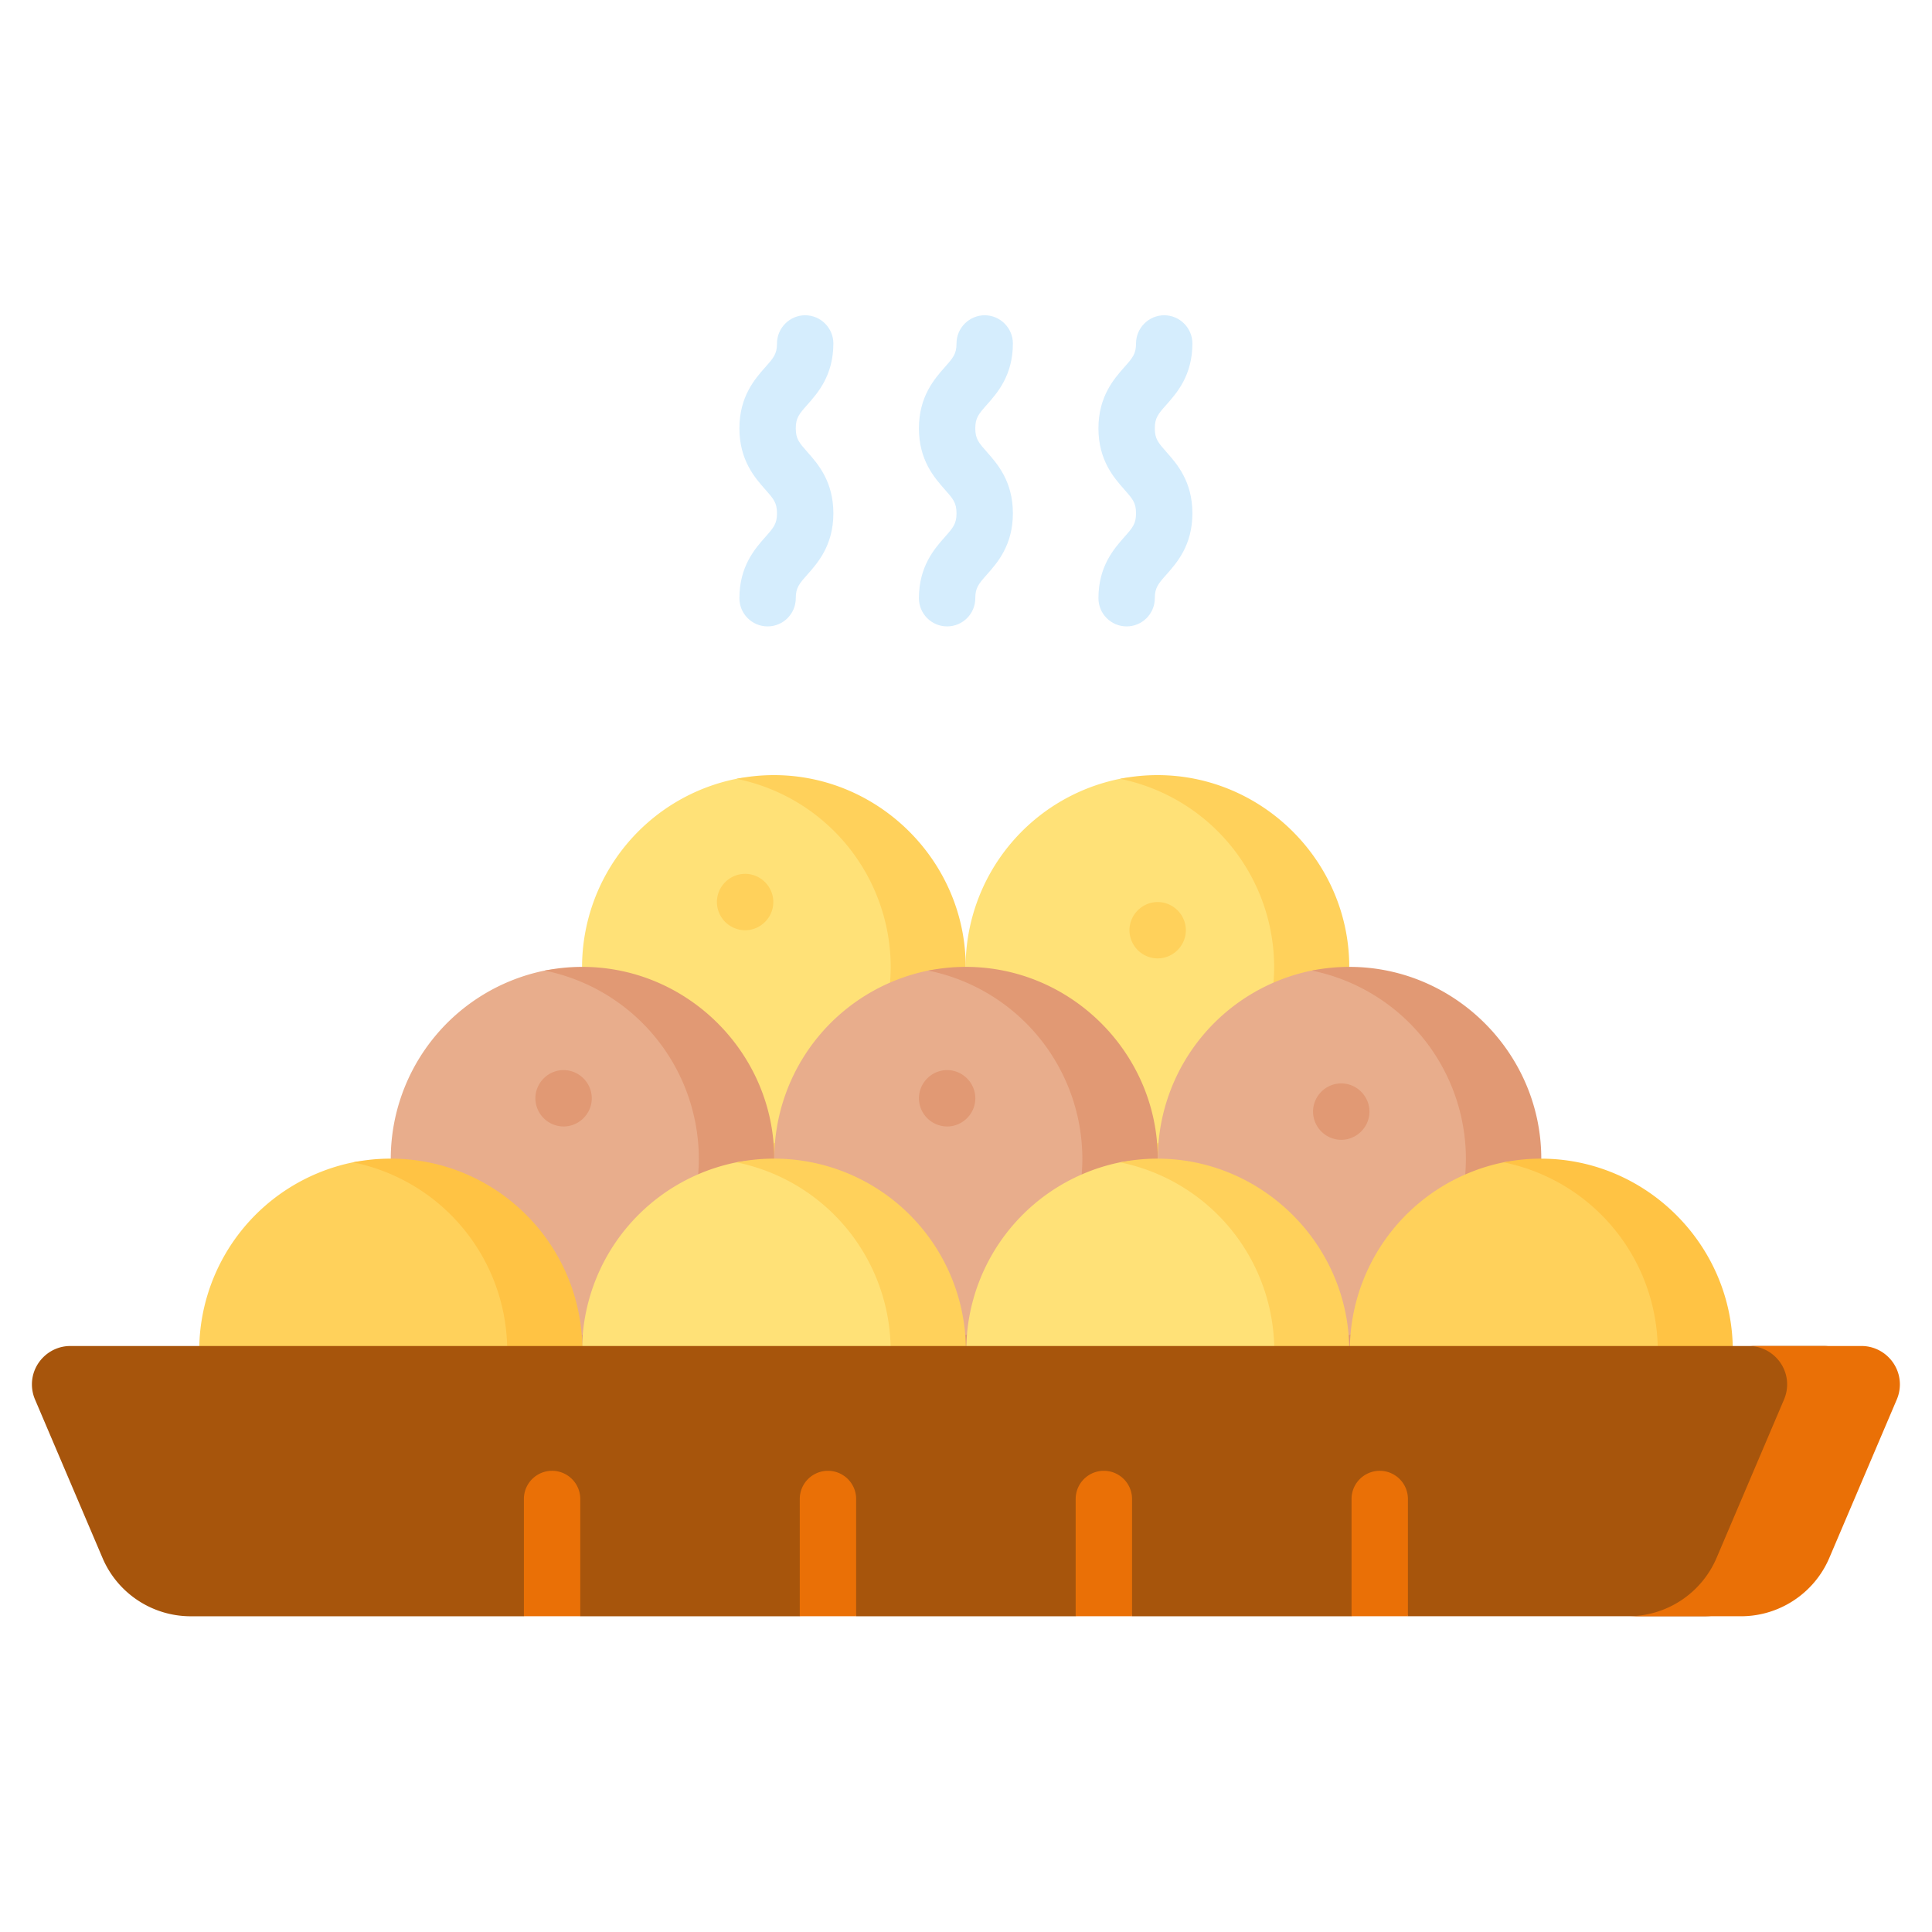 <svg xmlns="http://www.w3.org/2000/svg" xml:space="preserve" style="fill-rule:evenodd;clip-rule:evenodd;stroke-linejoin:round;stroke-miterlimit:2" viewBox="0 0 120 120"><g><path d="M50.704 94.045c0-4.195-1.912-7.448-6.108-7.448-.51 0-1.007-.098-1.489-.003a7.618 7.618 0 0 0-6.119 7.451c0 4.167 3.429 7.596 7.596 7.596h.012c4.196 0 6.108-3.4 6.108-7.596Z" style="fill:#ffe177;fill-rule:nonzero" transform="translate(1.978 -87.408) scale(1.568)"/><path d="M44.596 86.449c-.51 0-1.007.05-1.489.147a7.62 7.62 0 0 1 6.103 7.45 7.62 7.62 0 0 1-6.103 7.449c.488.097.984.146 1.482.146 4.167 0 7.596-3.429 7.596-7.596 0-4.164-3.425-7.592-7.589-7.596Z" style="fill:#ffd15b;fill-rule:nonzero" transform="translate(1.978 -87.408) scale(1.568)"/><path d="M35.51 94.045c0-4.195-1.91-7.448-6.106-7.448-.51 0-1.008-.098-1.49-.003a7.618 7.618 0 0 0-6.119 7.451c0 4.167 3.429 7.596 7.596 7.596h.012c4.196 0 6.108-3.4 6.108-7.596h-.001Z" style="fill:#ffe177;fill-rule:nonzero" transform="translate(1.978 -87.408) scale(1.568)"/><path d="M29.404 86.449c-.51 0-1.008.05-1.49.147a7.619 7.619 0 0 1 6.107 7.45 7.618 7.618 0 0 1-6.107 7.449c.488.097.984.146 1.482.146 4.167 0 7.596-3.429 7.596-7.596 0-4.164-3.425-7.592-7.589-7.596h.001Zm15.192 7.261a1.123 1.123 0 0 1-1.117-1.117c0-.612.505-1.116 1.117-1.116s1.116.504 1.116 1.116c0 .612-.504 1.116-1.116 1.116v.001Z" style="fill:#ffd15b;fill-rule:nonzero" transform="translate(1.978 -87.408) scale(1.568)"/><path d="M27.915 101.641c0-4.195-1.912-7.447-6.108-7.447-.51 0-1.007-.098-1.489-.003a7.62 7.62 0 0 0-6.101 7.449c0 4.165 3.425 7.593 7.59 7.598 4.196 0 6.108-3.402 6.108-7.597Z" style="fill:#e8ad8c;fill-rule:nonzero" transform="translate(1.978 -87.408) scale(1.568)"/><path d="M21.807 94.045a7.61 7.61 0 0 0-1.489.147 7.62 7.62 0 0 1 6.103 7.45 7.62 7.62 0 0 1-6.103 7.449c.491.098.991.148 1.492.148 4.168 0 7.597-3.429 7.597-7.597 0-4.168-3.429-7.597-7.597-7.597h-.003Z" style="fill:#e19974;fill-rule:nonzero" transform="translate(1.978 -87.408) scale(1.568)"/><path d="M43.107 101.641c0-4.195-1.912-7.447-6.107-7.447-.51 0-1.007-.098-1.49-.003a7.62 7.62 0 0 0-6.101 7.449c0 4.165 3.426 7.594 7.591 7.598 4.195 0 6.107-3.402 6.107-7.597Z" style="fill:#e8ad8c;fill-rule:nonzero" transform="translate(1.978 -87.408) scale(1.568)"/><path d="M37 94.045c-.51 0-1.007.051-1.49.147a7.62 7.62 0 0 1 6.103 7.45 7.62 7.62 0 0 1-6.103 7.449c.491.098.991.148 1.492.148 4.168 0 7.597-3.429 7.597-7.597 0-4.168-3.429-7.597-7.597-7.597H37Z" style="fill:#e19974;fill-rule:nonzero" transform="translate(1.978 -87.408) scale(1.568)"/><path d="M58.3 101.641c0-4.195-1.912-7.447-6.107-7.447-.51 0-1.008-.098-1.49-.003a7.62 7.62 0 0 0-6.101 7.449c0 4.165 3.426 7.594 7.591 7.598 4.195 0 6.107-3.402 6.107-7.597Z" style="fill:#e8ad8c;fill-rule:nonzero" transform="translate(1.978 -87.408) scale(1.568)"/><path d="M52.193 94.045a7.62 7.62 0 0 0-1.49.147 7.62 7.62 0 0 1 6.103 7.45 7.62 7.62 0 0 1-6.103 7.449c.491.098.991.148 1.492.148 4.168 0 7.597-3.429 7.597-7.597 0-4.168-3.429-7.597-7.597-7.597h-.003.001Z" style="fill:#e19974;fill-rule:nonzero" transform="translate(1.978 -87.408) scale(1.568)"/><path d="M50.704 109.238c0-4.196-1.912-7.448-6.108-7.448-.51 0-1.007-.098-1.489-.003a7.62 7.62 0 0 0-6.092 7.448c0 4.162 3.42 7.59 7.582 7.599 4.195 0 6.107-3.4 6.107-7.596Z" style="fill:#ffe177;fill-rule:nonzero" transform="translate(1.978 -87.408) scale(1.568)"/><path d="M44.596 101.641a7.61 7.61 0 0 0-1.489.147 7.621 7.621 0 0 1 6.108 7.45 7.621 7.621 0 0 1-6.108 7.45c.488.097.984.146 1.482.146 4.167 0 7.596-3.429 7.596-7.596 0-4.164-3.425-7.592-7.589-7.596v-.001Z" style="fill:#ffd15b;fill-rule:nonzero" transform="translate(1.978 -87.408) scale(1.568)"/><path d="M35.51 109.238c0-4.196-1.91-7.448-6.106-7.448-.51 0-1.008-.098-1.49-.003a7.618 7.618 0 0 0-6.119 7.451c0 4.167 3.429 7.596 7.596 7.596h.012c4.196 0 6.108-3.4 6.108-7.596h-.001Z" style="fill:#ffe177;fill-rule:nonzero" transform="translate(1.978 -87.408) scale(1.568)"/><path d="M29.404 101.641c-.5 0-.999.049-1.49.147a7.62 7.62 0 0 1 6.106 7.45 7.62 7.62 0 0 1-6.106 7.45c.49.098.989.147 1.489.147 4.167 0 7.596-3.429 7.596-7.596v-.001a7.595 7.595 0 0 0-7.595-7.597Zm-9.086 7.597c0-4.196-1.912-7.448-6.107-7.448-.51 0-1.007-.098-1.489-.003a7.62 7.62 0 0 0-6.092 7.448c0 4.162 3.419 7.589 7.581 7.599 4.195 0 6.107-3.4 6.107-7.596Z" style="fill:#ffd15b;fill-rule:nonzero" transform="translate(1.978 -87.408) scale(1.568)"/><path d="M14.211 101.641a7.61 7.61 0 0 0-1.489.147 7.621 7.621 0 0 1 6.108 7.45 7.621 7.621 0 0 1-6.108 7.45c.49.098.989.147 1.489.147 4.167 0 7.596-3.429 7.596-7.596v-.001c0-4.196-3.4-7.597-7.596-7.597Z" style="fill:#ffc344;fill-rule:nonzero" transform="translate(1.978 -87.408) scale(1.568)"/><path d="M65.896 109.238c0-4.196-1.912-7.448-6.107-7.448-.51 0-1.008-.098-1.489-.003a7.62 7.62 0 0 0-6.092 7.448c0 4.162 3.419 7.589 7.581 7.599 4.195 0 6.107-3.4 6.107-7.596Z" style="fill:#ffd15b;fill-rule:nonzero" transform="translate(1.978 -87.408) scale(1.568)"/><path d="M59.789 101.641a7.61 7.61 0 0 0-1.489.147 7.62 7.62 0 0 1 6.106 7.45 7.62 7.62 0 0 1-6.106 7.45c.488.097.984.146 1.482.146 4.167 0 7.596-3.429 7.596-7.596 0-4.164-3.425-7.592-7.589-7.596v-.001Z" style="fill:#ffc344;fill-rule:nonzero" transform="translate(1.978 -87.408) scale(1.568)"/><path d="M21.063 100.367a1.122 1.122 0 0 1-1.117-1.116c0-.613.505-1.117 1.117-1.117s1.117.504 1.117 1.117c0 .612-.505 1.116-1.117 1.116Zm15.193 0a1.122 1.122 0 0 1-1.116-1.116c0-.613.504-1.117 1.116-1.117.612 0 1.117.504 1.117 1.117 0 .612-.505 1.116-1.117 1.116Z" style="fill:#e19974;fill-rule:nonzero" transform="translate(1.978 -87.408) scale(1.568)"/><path d="M66.217 119.768H54.509l-.679-1.489-1.554 1.49h-8.695l-.474-1.49-1.76 1.49h-8.695l-.544-1.49-1.69 1.49h-8.694l-1.117-1.49-1.116 1.49H6.295c-1.524 0-2.9-.91-3.496-2.311l-2.675-6.28a1.522 1.522 0 0 1-.121-.595c0-.834.685-1.52 1.519-1.52H70.99c.834 0 1.52.686 1.52 1.52 0 .205-.042.408-.122.596l-2.674 6.279a3.808 3.808 0 0 1-3.497 2.31Z" style="fill:#a7550c;fill-rule:nonzero" transform="translate(1.978 -87.408) scale(1.568)"/><path d="M72.478 109.063h-4.467c.834 0 1.52.686 1.52 1.52 0 .205-.042.408-.122.596l-2.674 6.279a3.805 3.805 0 0 1-3.497 2.31h4.467c1.52 0 2.9-.912 3.496-2.31l2.675-6.28c.08-.188.121-.391.121-.595 0-.834-.685-1.52-1.519-1.52Zm-19.085 4.944c-.617 0-1.117.5-1.117 1.116v4.645h2.233v-4.645c0-.616-.5-1.116-1.116-1.116Zm-32.786 0c-.616 0-1.116.5-1.116 1.116v4.645h2.233v-4.645c0-.616-.5-1.116-1.117-1.116Zm21.857 0c-.616 0-1.116.5-1.116 1.116v4.645h2.233v-4.645c0-.616-.5-1.116-1.117-1.116Zm-10.928 0c-.618 0-1.117.5-1.117 1.116v4.645h2.233v-4.645c0-.616-.5-1.116-1.116-1.116Z" style="fill:#ea7006;fill-rule:nonzero" transform="translate(1.978 -87.408) scale(1.568)"/><path d="M29.144 80.558c-.616 0-1.116-.5-1.116-1.116 0-1.265.616-1.961 1.025-2.423.328-.37.464-.524.464-.941 0-.418-.136-.572-.464-.943-.409-.461-1.025-1.158-1.025-2.422 0-1.264.616-1.961 1.025-2.423.328-.37.464-.524.464-.941 0-.612.504-1.116 1.116-1.116.613 0 1.117.504 1.117 1.116 0 1.264-.617 1.96-1.025 2.422-.328.37-.464.524-.464.942 0 .418.136.57.464.942.408.46 1.025 1.158 1.025 2.423 0 1.264-.617 1.96-1.025 2.422-.328.37-.464.524-.464.942 0 .616-.499 1.116-1.117 1.116Zm7.112 0c-.617 0-1.117-.5-1.117-1.116 0-1.265.617-1.961 1.025-2.423.328-.37.464-.524.464-.941 0-.418-.136-.572-.464-.943-.408-.461-1.025-1.158-1.025-2.422 0-1.264.617-1.961 1.025-2.423.328-.37.464-.524.464-.941 0-.612.504-1.116 1.117-1.116.612 0 1.116.504 1.116 1.116 0 1.264-.617 1.96-1.025 2.422-.328.37-.464.524-.464.942 0 .418.136.57.464.942.408.46 1.025 1.158 1.025 2.423 0 1.264-.617 1.96-1.025 2.422-.328.37-.464.524-.464.942 0 .616-.5 1.116-1.116 1.116Zm7.111 0c-.617 0-1.117-.5-1.117-1.116 0-1.265.617-1.961 1.025-2.423.328-.37.464-.524.464-.941 0-.418-.136-.572-.464-.943-.408-.461-1.025-1.158-1.025-2.422 0-1.264.617-1.961 1.025-2.423.328-.37.464-.524.464-.941 0-.612.504-1.116 1.116-1.116.613 0 1.117.504 1.117 1.116 0 1.264-.616 1.96-1.025 2.422-.328.37-.464.524-.464.942 0 .418.136.57.464.942.409.46 1.025 1.158 1.025 2.423 0 1.264-.616 1.96-1.025 2.422-.328.37-.464.524-.464.942 0 .616-.5 1.116-1.116 1.116Z" style="fill:#d5edfd;fill-rule:nonzero" transform="translate(1.978 -87.408) scale(1.568)"/><path d="M51.868 100.895a1.122 1.122 0 0 1-1.117-1.117c0-.613.504-1.117 1.117-1.117s1.117.504 1.117 1.117-.504 1.117-1.117 1.117Z" style="fill:#e19974;fill-rule:nonzero" transform="translate(1.978 -87.408) scale(1.568)"/><path d="m28.287 92.593-.033.001a1.123 1.123 0 0 1-1.117-1.117c0-.613.504-1.117 1.117-1.117h.033c.6.018 1.084.516 1.084 1.117 0 .6-.484 1.098-1.084 1.116Z" style="fill:#ffd15b;fill-rule:nonzero" transform="translate(1.978 -87.408) scale(1.568)"/></g></svg>
